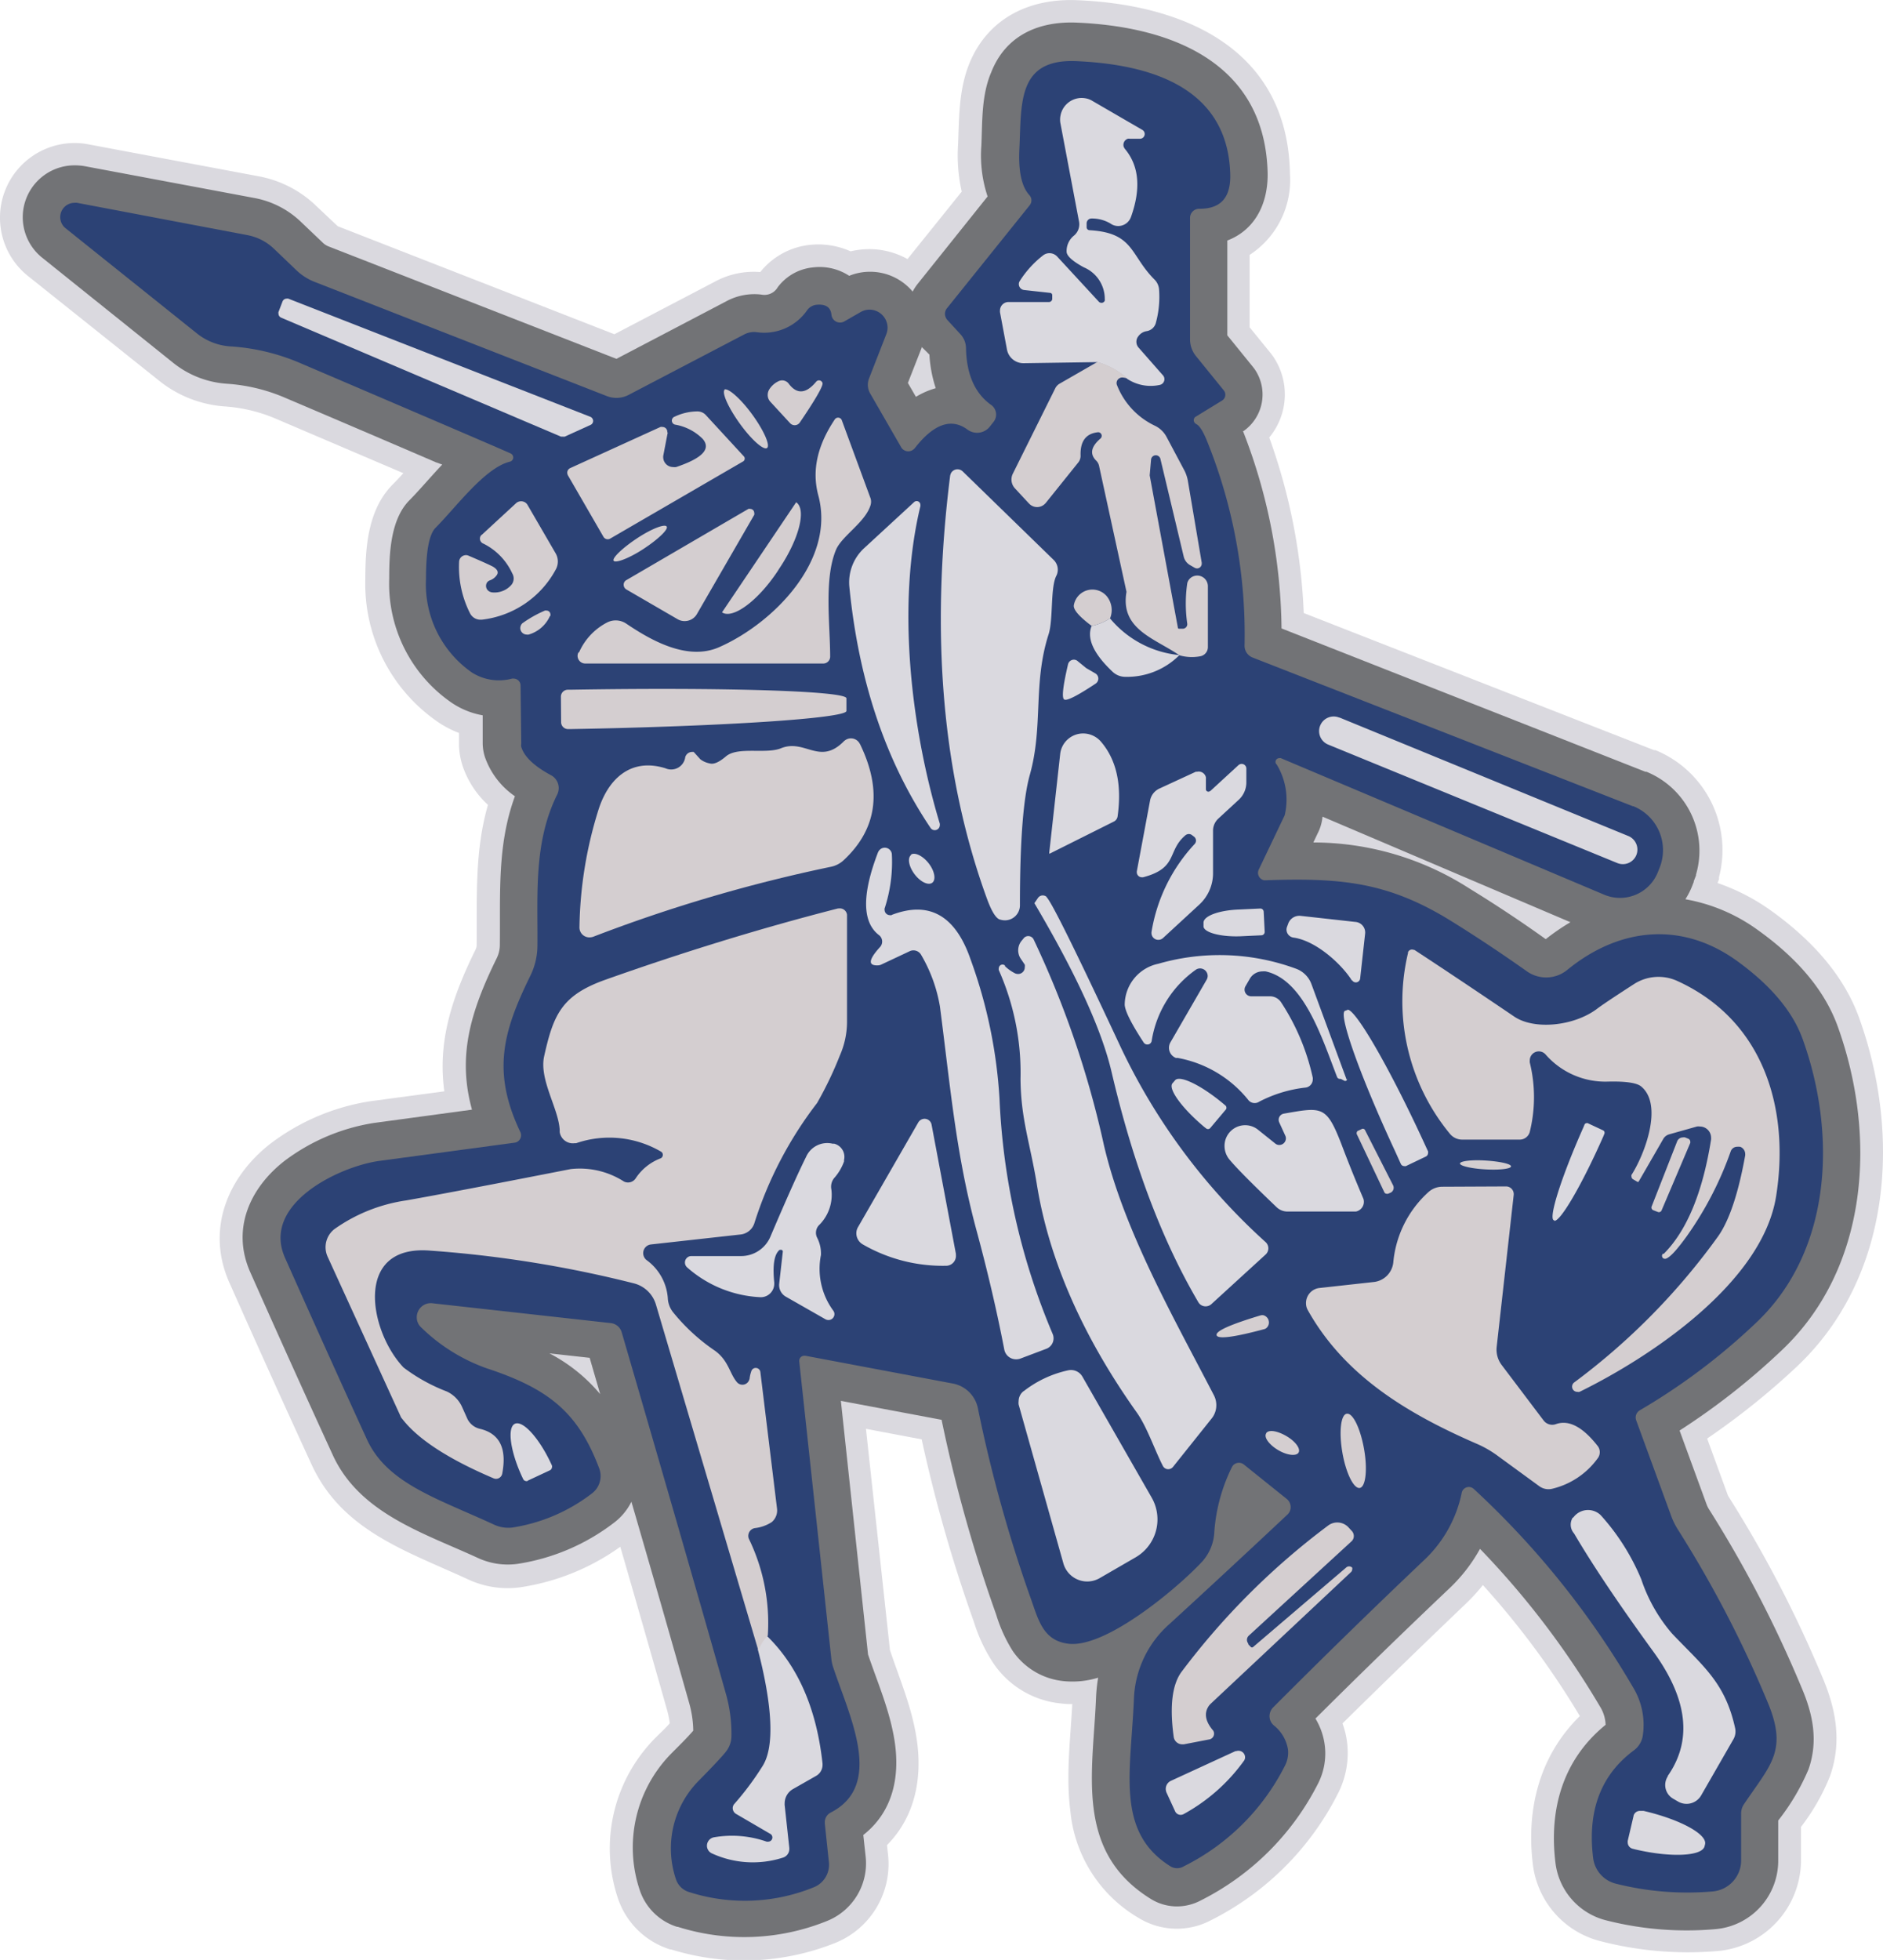 <svg id="Layer_1" data-name="Layer 1" xmlns="http://www.w3.org/2000/svg" viewBox="0 0 189.94 197.61">
  <g id="Layer_1-2" data-name="Layer_1">
    <path id="embroidery1Color" d="M133.23,193a7.32,7.32,0,0,1-1.15-.06,9.31,9.31,0,0,1-6.81-4,16.35,16.35,0,0,1-2-4.22,149.21,149.21,0,0,1-5.27-18.41l-5.62-1.06,2.42,22.3c1,3,2.22,5.78,2.7,9,.6,4-.21,7.86-3,10.67l.11,1a8.58,8.58,0,0,1-5.25,8.83,24.81,24.81,0,0,1-16.63.69l-.09,0a8.08,8.08,0,0,1-5.3-5.22,15.81,15.81,0,0,1,3.82-16.13c.47-.48,1-.95,1.43-1.45a9.22,9.22,0,0,0-.3-1.44q-2.32-8.18-4.69-16.36a23.2,23.2,0,0,1-10.12,4.09,9.45,9.45,0,0,1-5.21-.79c-6.14-2.84-12.72-4.88-15.8-11.57q-4.22-9.17-8.31-18.38c-2.35-5.29-.22-10.59,4.16-14a22.32,22.32,0,0,1,10.07-4.27l7.46-1c-.7-5.07.8-9.52,3.16-14.31a1,1,0,0,0,.1-.38c.05-4.92-.21-9.5,1.14-14.19a9.47,9.47,0,0,1-2.55-3.91,7.27,7.27,0,0,1-.37-2.17V95.09a10.17,10.17,0,0,1-2.19-1.15,16.89,16.89,0,0,1-7.26-14.36c0-3.28.28-7,2.72-9.5.38-.38.75-.78,1.12-1.18l-13-5.55a15.79,15.79,0,0,0-5-1.18A11.93,11.93,0,0,1,41,59.51L27.83,49a7.53,7.53,0,0,1,4.72-13.39,7.16,7.16,0,0,1,1.38.13l17.22,3.23a11.33,11.33,0,0,1,5.64,2.85l.06.06L59.1,44,87,54.89l10.23-5.35a8.22,8.22,0,0,1,4.49-.92,7.39,7.39,0,0,1,5-2.74,8,8,0,0,1,4.11.65,8.28,8.28,0,0,1,1.85-.22,7.89,7.89,0,0,1,3.89,1l5.47-6.8a16.65,16.65,0,0,1-.37-4.72c.12-2.8.06-5.47,1.12-8.15C124.67,23,128.9,21,133.7,21.21c11,.46,21.26,5.06,21.45,17.56a9,9,0,0,1-4.07,8.12v7.3l2.1,2.58,0,0,.23.3a6.79,6.79,0,0,1-.35,8.23A59.08,59.08,0,0,1,156.54,83l35.33,13.82.14,0a10.88,10.88,0,0,1,6.42,12.8v.21l-.15.39a20.85,20.85,0,0,1,5.46,2.83c3.82,2.75,7.2,6.27,8.82,10.76,4.27,11.83,3.28,26.21-6.33,35.21a74.41,74.41,0,0,1-9,7.21l2.09,5.72a.89.89,0,0,1,.05.1,121.31,121.31,0,0,1,9.47,18.2c1.39,3.25,2,6.54.79,10a21.37,21.37,0,0,1-2.93,5.13v3.34a9.22,9.22,0,0,1-8.41,9.18,35.24,35.24,0,0,1-11.84-1,9.12,9.12,0,0,1-6.8-7.74c-.69-5.65.71-11,4.74-14.95A83.41,83.41,0,0,0,174.61,181a18.4,18.4,0,0,1-1.74,1.9q-6.28,6-12.42,12.05a8.69,8.69,0,0,1,.47,2,8.94,8.94,0,0,1-.87,4.95,28.86,28.86,0,0,1-12.88,12.9,7.37,7.37,0,0,1-7.34-.27A14,14,0,0,1,133,203.79c-.46-3.57,0-7.19.19-10.77Z" transform="translate(-25.03 -21.19)" fill="#dad9df" fill-rule="evenodd"/>
    <path id="embroidery2Color" d="M158.42,103.64a4.51,4.51,0,0,1-.49,1.6l-.42.89a29.16,29.16,0,0,1,15.69,4.61q4,2.45,7.75,5.14a22.05,22.05,0,0,1,2.49-1.71l-25-10.64Zm36.64,8.22A17.63,17.63,0,0,1,202.4,115c3.43,2.46,6.54,5.63,8,9.67,3.95,10.95,3.21,24.38-5.74,32.75a69.47,69.47,0,0,1-10.21,8l2.73,7.46a2.65,2.65,0,0,0,.27.53,119.63,119.63,0,0,1,9.28,17.87c1.17,2.71,1.73,5.42.73,8.29a22.36,22.36,0,0,1-3.06,5.17v4.06a6.92,6.92,0,0,1-6.31,6.89,33,33,0,0,1-11.07-.89,6.82,6.82,0,0,1-5.09-5.8c-.67-5.47.79-10.44,5.06-13.91a3.73,3.73,0,0,0-.56-1.83,85.05,85.05,0,0,0-12.11-15.91,16.33,16.33,0,0,1-3,3.9q-6.89,6.53-13.6,13.21a6.86,6.86,0,0,1,.95,2.78,6.68,6.68,0,0,1-.64,3.68,26.68,26.68,0,0,1-11.9,11.89,5.13,5.13,0,0,1-2.37.59,5,5,0,0,1-2.69-.78c-7.65-4.77-5.79-12.72-5.48-20.28a15.79,15.79,0,0,1,.21-2,8.8,8.8,0,0,1-3.43.35,7.07,7.07,0,0,1-5.19-3.05,15.09,15.09,0,0,1-1.67-3.68,146.83,146.83,0,0,1-5.5-19.62l-10.16-1.91L112.59,188c1,2.94,2.22,5.71,2.69,8.8.56,3.76-.31,7.16-3.17,9.4l.24,2.19a6.26,6.26,0,0,1-3.85,6.46,22.26,22.26,0,0,1-15.1.61l-.07,0a5.79,5.79,0,0,1-3.78-3.74,13.49,13.49,0,0,1,3.27-13.81c.65-.66,1.5-1.48,2.14-2.23a10.8,10.8,0,0,0-.44-2.88q-2.86-10.11-5.8-20.2a6,6,0,0,1-1.8,2.15,21.26,21.26,0,0,1-9.72,4.12,7.2,7.2,0,0,1-3.94-.59c-5.5-2.54-12-4.5-14.69-10.45q-4.2-9.15-8.29-18.36c-1.93-4.33-.07-8.5,3.47-11.25a20.19,20.19,0,0,1,9-3.81l9.89-1.34c-1.46-5.29-.23-9.73,2.48-15.24a3.06,3.06,0,0,0,.33-1.36c.06-5.26-.28-10.08,1.52-15a8,8,0,0,1-3-3.88,4.58,4.58,0,0,1-.25-1.47l0-2.81a8.1,8.1,0,0,1-3.15-1.28,14.56,14.56,0,0,1-6.28-12.49c0-2.56.13-5.94,2-7.87,1.09-1.1,2.18-2.41,3.35-3.64L69,67.8q-7.67-3.3-15.34-6.56a17.83,17.83,0,0,0-5.75-1.36,9.68,9.68,0,0,1-5.46-2.15L29.27,47.16a5.23,5.23,0,0,1,3.28-9.3,6,6,0,0,1,1,.08l17.23,3.23a9.18,9.18,0,0,1,4.49,2.28l0,0,2.28,2.17a1.8,1.8,0,0,0,.66.43l29,11.32,11.15-5.84a5.94,5.94,0,0,1,3.46-.64,1.55,1.55,0,0,0,1.66-.74,5.05,5.05,0,0,1,3.57-2,5.45,5.45,0,0,1,3.64.85,5.52,5.52,0,0,1,2.09-.41,5.59,5.59,0,0,1,4.31,2,5.12,5.12,0,0,1,.53-.81L124.65,41a13.06,13.06,0,0,1-.63-5.12c.11-2.47,0-5.07,1-7.41,1.46-3.71,4.77-5.16,8.62-5,9.67.41,19.08,4.11,19.26,15.31,0,3.23-1.47,5.67-4.07,6.66V55l2.59,3.19,0,0,.16.21a4.5,4.5,0,0,1-1.11,6.25l-.06,0a56.1,56.1,0,0,1,3.89,19.9L191,99l.11,0a8.59,8.59,0,0,1,5,10.36v.09l-.23.59,0,.07-.16.41a7.56,7.56,0,0,1-.66,1.3ZM85.57,161.75c-.35-1.22-.71-2.44-1.06-3.66l-4.06-.45a16.79,16.79,0,0,1,5.12,4.11ZM118,56.17l0,.08-1.39,3.55.81,1.4a8,8,0,0,1,2-.87,13.13,13.13,0,0,1-.64-3.39Z" transform="translate(-25.03 -21.19)" fill="#727376" fill-rule="evenodd"/>
    <path id="embroidery3Color" d="M153.77,98.2a6.82,6.82,0,0,1,.89,5,.92.92,0,0,1-.11.33L152,108.87a.7.7,0,0,0-.06.19.76.76,0,0,0,.6.88h.18c7.46-.25,12.21.14,18.51,4q3.87,2.39,7.83,5.19a3.36,3.36,0,0,0,4.06-.15c5.25-4.29,11.53-4.92,17.09-.93q5.13,3.7,6.65,7.89c3.41,9.43,3.07,21.36-4.77,28.69a63.37,63.37,0,0,1-11.65,8.75.84.84,0,0,0-.37,1l3.58,9.78a7.42,7.42,0,0,0,.64,1.26,114.77,114.77,0,0,1,9,17.29c2.13,5,.35,6.37-2.34,10.38a1.65,1.65,0,0,0-.29,1v4.68a3.14,3.14,0,0,1-2.86,3.12,29.52,29.52,0,0,1-9.81-.79,3.05,3.05,0,0,1-2.26-2.59q-.88-7.15,4.12-10.85a2.27,2.27,0,0,0,.9-1.55,7.27,7.27,0,0,0-1-4.81,86.72,86.72,0,0,0-16.07-20,.73.73,0,0,0-1.2.38,12.85,12.85,0,0,1-3.73,6.74q-7.74,7.34-15.3,14.92a1.25,1.25,0,0,0-.36.88,1.21,1.21,0,0,0,.42.92,3.89,3.89,0,0,1,1.44,2.44,2.88,2.88,0,0,1-.28,1.58,22.81,22.81,0,0,1-10.25,10.21,1.29,1.29,0,0,1-1.31,0c-5.59-3.49-4-9.53-3.7-16.92a10.58,10.58,0,0,1,3.62-7.55q6-5.5,11.86-11a1,1,0,0,0,.33-.76,1.06,1.06,0,0,0-.38-.81l-4.35-3.49a.79.79,0,0,0-1.2.28,17.5,17.5,0,0,0-1.77,6.51,4.78,4.78,0,0,1-1.22,3c-2.46,2.65-9.68,8.72-13.47,8.29-2.44-.28-3-2.18-3.71-4.24a142.18,142.18,0,0,1-5.45-19.51,3.18,3.18,0,0,0-2.54-2.49l-14.87-2.8h-.07a.51.51,0,0,0-.54.5s0,0,0,.07l3.24,30a4,4,0,0,0,.18.83c1.66,5,5.17,11.89-.25,14.66a1.09,1.09,0,0,0-.59,1s0,.08,0,.11l.41,3.87a2.45,2.45,0,0,1-1.52,2.55,18.43,18.43,0,0,1-12.59.48,2,2,0,0,1-1.32-1.3,9.69,9.69,0,0,1,2.38-10q2.3-2.34,2.73-2.94a2.53,2.53,0,0,0,.49-1.45,14.77,14.77,0,0,0-.59-4.41q-3.85-13.59-10.48-36.34a1.29,1.29,0,0,0-1.09-.92l-18-2a1.41,1.41,0,0,0-.64.07,1.43,1.43,0,0,0-.86,1.82,1.37,1.37,0,0,0,.37.55,18.1,18.1,0,0,0,6.61,4.12c6.29,2.07,9.22,4.47,11.34,10.08a2.2,2.2,0,0,1-.74,2.54,17.55,17.55,0,0,1-8,3.43,3.41,3.41,0,0,1-1.84-.28c-5.71-2.64-10.8-4.15-12.84-8.59q-3.36-7.31-8.27-18.32c-2.42-5.46,5.49-9.21,9.49-9.77l13.67-1.84a.75.75,0,0,0,.65-.74.78.78,0,0,0-.07-.33c-2.93-6.13-1.71-10.21,1-15.75a6.93,6.93,0,0,0,.72-3c.05-5.1-.42-10.44,2-15.29a1.47,1.47,0,0,0-.63-1.94c-1.69-.91-2.71-1.87-3-2.86a.93.93,0,0,1,0-.32l-.07-5.88a.7.7,0,0,0-.7-.68.44.44,0,0,0-.16,0A5.1,5.1,0,0,1,72.64,89,10.83,10.83,0,0,1,68,79.56c0-2.8.31-4.54,1-5.19,2.06-2.08,4.93-6,7.45-6.63a.43.43,0,0,0,.35-.43.44.44,0,0,0-.28-.41q-1.31-.6-21.32-9.15a21.21,21.21,0,0,0-7-1.64,6,6,0,0,1-3.34-1.33L31.64,44.2a1.44,1.44,0,0,1,.91-2.56,1.15,1.15,0,0,1,.26,0L50,44.9a5.25,5.25,0,0,1,2.61,1.32l2.28,2.18a5.63,5.63,0,0,0,1.9,1.22l29.44,11.5A2.66,2.66,0,0,0,88.45,61l11.63-6.08a2.14,2.14,0,0,1,1.26-.24,5.27,5.27,0,0,0,5.12-2.23,1.33,1.33,0,0,1,.92-.53c.93-.09,1.44.24,1.52,1a.87.87,0,0,0,1.31.67l1.62-.93a1.8,1.8,0,0,1,.91-.25,1.83,1.83,0,0,1,1.82,1.82,1.85,1.85,0,0,1-.13.66l-1.74,4.46a1.77,1.77,0,0,0-.12.64,1.73,1.73,0,0,0,.23.86l3.13,5.43a.51.51,0,0,0,.09.13.83.83,0,0,0,1.18.07.57.57,0,0,0,.11-.11c1.91-2.45,3.69-3.07,5.32-1.86a1.63,1.63,0,0,0,2.23-.29l.41-.52,0,0a1.19,1.19,0,0,0-.23-1.66l0,0q-2.49-1.74-2.57-5.77a2.09,2.09,0,0,0-.55-1.37l-1.33-1.45a.94.94,0,0,1-.24-.62.89.89,0,0,1,.2-.56l8.35-10.39a.79.79,0,0,0,.17-.49.77.77,0,0,0-.21-.53q-1.18-1.29-1-4.71c.21-4.54-.21-9,5.64-8.8,7.66.32,15.49,2.68,15.63,11.59,0,2.22-1,3.31-3.13,3.3h0a.92.92,0,0,0-.93.92h0V55.4a2.68,2.68,0,0,0,.63,1.73l2.79,3.44,0,0a.69.69,0,0,1-.18,1l0,0-2.66,1.63a.31.31,0,0,0-.11.09.42.42,0,0,0,.06.59l.1.07c.33.15.72.77,1.15,1.87a52,52,0,0,1,3.72,20.45,1.27,1.27,0,0,0,.8,1.21l38.37,15,.06,0a4.78,4.78,0,0,1,2.63,6.22h0l-.16.4a4.11,4.11,0,0,1-5.44,2.29L154.23,97.63a.47.47,0,0,0-.17,0,.38.38,0,0,0-.37.38.4.4,0,0,0,.08.23Z" transform="translate(-25.03 -21.19)" fill="#2c4275"/>
    <path id="embroidery4Color" d="M138.69,59.33a7.73,7.73,0,0,0-3-1.63l-7.4.11a1.69,1.69,0,0,1-1.69-1.4l-.7-3.74a1,1,0,0,1,0-.17.86.86,0,0,1,.86-.86h4.08a.33.33,0,0,0,.33-.3l0-.39v0a.23.23,0,0,0-.21-.23l-2.63-.29a.6.6,0,0,1-.53-.6.55.55,0,0,1,.09-.3,10.19,10.19,0,0,1,2.34-2.58,1.06,1.06,0,0,1,1.45.12l4.2,4.55a.26.26,0,0,0,.11.07.35.35,0,0,0,.48-.19.31.31,0,0,0,0-.13,3.46,3.46,0,0,0-2.12-3.23c-1.12-.61-1.7-1.13-1.73-1.55a2,2,0,0,1,.76-1.66,1.48,1.48,0,0,0,.49-1.41L132,33.64a2,2,0,0,1,0-.78,2.17,2.17,0,0,1,2.51-1.76,1.91,1.91,0,0,1,.72.27l5,2.9a.48.48,0,0,1-.23.91H139a.56.56,0,0,0-.21,0,.65.65,0,0,0-.41.81,1.28,1.28,0,0,0,.11.2q2.17,2.58.61,6.91l-.08.17a1.36,1.36,0,0,1-1.83.55l-.16-.1a3.64,3.64,0,0,0-1.9-.5h0a.49.49,0,0,0-.49.5h0v.37h0a.3.3,0,0,0,.29.31c4.53.26,4.07,2.51,6.58,5a1.58,1.58,0,0,1,.43.91,9.92,9.92,0,0,1-.31,3.4,1.14,1.14,0,0,1-.95.87,1.27,1.27,0,0,0-.83.52.89.89,0,0,0,.06,1.17L142.31,59a.59.59,0,0,1-.3,1,4.3,4.3,0,0,1-3.32-.64ZM81.63,65.22l-28.23-12a.44.44,0,0,1-.28-.41.41.41,0,0,1,0-.16l.41-1.07a.45.45,0,0,1,.42-.28.45.45,0,0,1,.16,0L84.57,63.21a.46.46,0,0,1,.29.42.44.44,0,0,1-.26.4L82,65.21a.41.41,0,0,1-.19,0,.41.41,0,0,1-.16,0Zm44.25,48.68c-.41-.14-.84-.85-1.31-2.14q-6.72-18.47-3.7-42.6a1.55,1.55,0,0,1,.07-.23.75.75,0,0,1,1-.35.9.9,0,0,1,.2.14l9.18,8.93a1.37,1.37,0,0,1,.26,1.6c-.61,1.2-.3,4.37-.77,5.87-1.61,5-.52,9.26-1.9,14.19q-1,3.54-1,13.16h0a1.51,1.51,0,0,1-1.51,1.51,1.69,1.69,0,0,1-.5-.08Zm-8-41.72c-2.44,10.09-.92,22.57,1.95,32.06a.68.68,0,0,1,0,.14.51.51,0,0,1-.51.51.5.5,0,0,1-.42-.22q-6.78-10.07-8.19-24.27a4.7,4.7,0,0,1,1.43-3.89l5.09-4.69a.39.39,0,0,1,.27-.11.38.38,0,0,1,.37.38.28.28,0,0,1,0,.09ZM137,83.54a10.38,10.38,0,0,0,7,3.7,7.46,7.46,0,0,1-5.49,2.19,1.86,1.86,0,0,1-1.24-.5c-1.92-1.81-2.64-3.35-2.13-4.63a5.4,5.4,0,0,0,1.85-.76Zm-2.42,5,.93.54a.61.61,0,0,1,.31.53.62.62,0,0,1-.28.51c-1.87,1.24-2.92,1.77-3.17,1.59s-.12-1.34.39-3.53a.61.61,0,0,1,.59-.48.58.58,0,0,1,.39.15c.55.45.84.68.84.69Zm25.58,5,29.12,11.94a1.48,1.48,0,0,1,.81,1.92l0,0a1.47,1.47,0,0,1-1.91.81L159,96.26a1.47,1.47,0,0,1-.8-1.92v0a1.47,1.47,0,0,1,1.92-.8Zm-29.3,13.69,1.11-10a2.33,2.33,0,0,1,2.32-2.09,2.38,2.38,0,0,1,1.78.81q2.37,2.75,1.69,7.57a.69.69,0,0,1-.35.49l-6.5,3.25h0a0,0,0,0,1,0,0Zm16.26-6.29,2.84-2.61a.49.49,0,0,1,.32-.12.47.47,0,0,1,.47.47v1.4a2.38,2.38,0,0,1-.75,1.73l-2.07,1.91a1.65,1.65,0,0,0-.54,1.23h0v4.3h0a4.3,4.3,0,0,1-1.36,3.12l-3.7,3.41a.71.71,0,0,1-.46.17.69.69,0,0,1-.69-.69v-.08a17,17,0,0,1,4.36-8.9.51.51,0,0,0,.13-.33.51.51,0,0,0-.19-.4l-.2-.15a.5.5,0,0,0-.33-.12.56.56,0,0,0-.35.13c-1.87,1.58-.7,3.3-4.27,4.23l-.13,0a.51.51,0,0,1-.5-.5s0-.06,0-.09l1.34-7.16a1.67,1.67,0,0,1,.93-1.19L145.65,99l.13,0a.74.74,0,0,1,.89.56.77.77,0,0,1,0,.15v1.06a.25.25,0,0,0,.25.24.23.23,0,0,0,.16-.06Zm-32.18,12.51q5.7-2.21,8,4.49a49.4,49.4,0,0,1,2.91,14,68.25,68.25,0,0,0,5.37,23.76h0a1.13,1.13,0,0,1-.62,1.47h0l-2.65,1a1.23,1.23,0,0,1-.42.07,1.21,1.21,0,0,1-1.2-1q-1.12-5.81-2.8-12c-2.07-7.65-2.62-14.37-3.69-22.58a15.31,15.31,0,0,0-1.89-5.19.89.89,0,0,0-1.17-.37l-2.81,1.32a.88.88,0,0,1-.34.1c-1.08.06-1-.57.19-1.87l0,0a.82.82,0,0,0-.09-1.15l0,0q-2.6-1.94-.14-8.36a.87.87,0,0,1,.22-.31.72.72,0,0,1,1.18.45,15,15,0,0,1-.73,5.51.3.3,0,0,0,0,.13.54.54,0,0,0,.54.54.69.69,0,0,0,.2,0Zm2-6.06c-.4.3-.24,1.17.35,1.95s1.39,1.15,1.78.85.24-1.17-.35-1.94S117.29,107.07,116.9,107.37Zm13.66,4.26q.69.6,7.32,14.78a62.41,62.41,0,0,0,14.78,20,.85.85,0,0,1,.27.62.86.86,0,0,1-.27.62l-5.47,5a.86.86,0,0,1-.59.23.84.84,0,0,1-.74-.43q-5.51-9.37-8.75-23.22-1.49-6.36-7.78-17a0,0,0,0,1,0,0l.37-.54a.59.59,0,0,1,.47-.24.6.6,0,0,1,.39.14Zm22,3.5v0a.34.34,0,0,1-.33.34l-2.14.1h0c-2,.07-3.68-.39-3.7-1h0v-.37c0-.69,1.59-1.26,3.6-1.33l2.13-.1h0a.34.34,0,0,1,.34.33l.1,2Zm8.79,4.89c-1-1.6-3.58-4-5.89-4.32a.82.82,0,0,1-.7-.8.8.8,0,0,1,.06-.3l.12-.33a1.2,1.2,0,0,1,1.25-.76l5.5.61h0a1.07,1.07,0,0,1,1,1.19h0l-.5,4.52a.44.44,0,0,1-.81.18Zm-35-1.45a4.12,4.12,0,0,0,1.06.75.86.86,0,0,0,.27.05.67.67,0,0,0,.68-.68.75.75,0,0,0,0-.26l-.42-.62a1.52,1.52,0,0,1,.07-1.75l.24-.29a.58.58,0,0,1,.46-.22.6.6,0,0,1,.54.33,96.58,96.58,0,0,1,7.1,20.78c2,8.55,7,17.3,11.09,25.19a2.16,2.16,0,0,1,.24,1,2.12,2.12,0,0,1-.48,1.35l-3.89,4.87a.63.63,0,0,1-.48.23.61.61,0,0,1-.53-.31c-.83-1.6-1.62-4-2.68-5.46-4.9-6.9-8.64-14.57-10-22.69-.69-4.35-1.66-6.77-1.69-10.91A25.47,25.47,0,0,0,125.78,119a.41.41,0,0,1,0-.19.38.38,0,0,1,.37-.37.34.34,0,0,1,.27.12Zm34.51,11.36a.15.15,0,0,1,0,.07.15.15,0,0,1-.15.15.11.11,0,0,1-.08,0l-.39-.2h-.09a.31.31,0,0,1-.29-.2c-1.52-3.92-3.34-9.79-7.2-10.64a1.73,1.73,0,0,0-.32,0,1.48,1.48,0,0,0-1.28.74l-.44.76a.66.66,0,0,0-.09.33.67.67,0,0,0,.67.68h1.9a1.34,1.34,0,0,1,1.13.63,22.54,22.54,0,0,1,3.18,7.58.88.88,0,0,1,0,.17.83.83,0,0,1-.7.82,13.27,13.27,0,0,0-4.71,1.43.82.82,0,0,1-1.12-.21,11.86,11.86,0,0,0-7.12-4.21.69.69,0,0,1-.17,0,1.1,1.1,0,0,1-.6-1.44.91.91,0,0,1,.07-.14l3.65-6.31a.79.79,0,0,0,.1-.37.77.77,0,0,0-.77-.76.75.75,0,0,0-.41.12,10.86,10.86,0,0,0-4.47,7.19.43.43,0,0,1-.43.36.44.44,0,0,1-.37-.19q-1.86-2.84-1.92-3.81a4.25,4.25,0,0,1,3.39-4.14,22.3,22.3,0,0,1,13.84.48,2.62,2.62,0,0,1,1.61,1.58l3.55,9.63Zm5.94,8.81a.42.42,0,0,1-.16,0,.38.38,0,0,1-.35-.23l-.58-1.28h0c-3.47-7.45-5.73-13.77-5.06-14.14L161,123l-.1,0c.7-.33,4.1,5.48,7.59,13l.59,1.28a.45.45,0,0,1,0,.16.41.41,0,0,1-.23.36l-2.09,1Zm-19.73-3.84a.3.3,0,0,1-.23.11.32.32,0,0,1-.2-.08l-.18-.14h0c-2.23-1.87-3.67-3.84-3.2-4.4h0l.26-.3h0c.47-.56,2.66.51,4.89,2.38h0l.18.15a.3.3,0,0,1,.11.24.26.26,0,0,1-.07.19l-1.55,1.84Zm7.59.82-.63-1.38a.65.65,0,0,1-.06-.26.63.63,0,0,1,.53-.63c3.83-.67,4.28-.82,5.77,3,1,2.65,1.78,4.48,2.22,5.52a.7.7,0,0,1,.06.19,1,1,0,0,1-.79,1.16l-.19,0H154.9a1.57,1.57,0,0,1-1.11-.45q-3.72-3.55-4.76-4.81a2.14,2.14,0,0,1-.48-1.34,2.08,2.08,0,0,1,3.4-1.63l1.71,1.37a.64.64,0,0,0,.42.15.67.67,0,0,0,.66-.67.66.66,0,0,0-.06-.27Zm-37.05-1.37a.74.74,0,0,1,.64-.38.72.72,0,0,1,.71.6l2.45,13a.38.38,0,0,1,0,.1,1,1,0,0,1-.94,1.12h-.08a16.13,16.13,0,0,1-8.36-2.15,1.29,1.29,0,0,1-.66-1.12,1.22,1.22,0,0,1,.18-.65Zm69.09.79a.24.24,0,0,1,.14.21.24.24,0,0,1,0,.09l-.11.28c-2.21,5-4.43,8.78-5,8.53h0l.1,0-.11-.05c-.55-.24.8-4.45,3-9.39l.1-.25a.25.25,0,0,1,.22-.15.16.16,0,0,1,.1,0Zm-83.18,12.15c-.45.48-.6,1.54-.43,3.19,0,0,0,.08,0,.12a1.36,1.36,0,0,1-1.36,1.36h0a12,12,0,0,1-7.42-3,.66.66,0,0,1-.23-.5.65.65,0,0,1,.64-.65h5a3.21,3.21,0,0,0,3-2c1.57-3.69,2.77-6.37,3.58-8a2.33,2.33,0,0,1,2.67-1.33l.16,0a1.37,1.37,0,0,1,1,1.64c0,.05,0,.1,0,.15a5.16,5.16,0,0,1-.92,1.59,1.38,1.38,0,0,0-.36,1.23,4.28,4.28,0,0,1-1.27,3.63,1.11,1.11,0,0,0-.16,1.25,3.48,3.48,0,0,1,.38,1.73,7.13,7.13,0,0,0,1.24,5.61.6.6,0,0,1,.12.32.6.6,0,0,1-.58.63.64.64,0,0,1-.33-.08l-4-2.28a1.34,1.34,0,0,1-.66-1.31l.36-3.2a.19.19,0,0,0,0-.08.2.2,0,0,0-.26-.12l-.08,0Zm24.71,14.16a11.1,11.1,0,0,1,4.51-2.12,1.33,1.33,0,0,1,1.43.63l7,12.22h0a4.42,4.42,0,0,1-1.62,6l-3.63,2.1a2.53,2.53,0,0,1-1.26.34,2.5,2.5,0,0,1-2.41-1.84l-4.51-16a1.34,1.34,0,0,1,0-.35,1.28,1.28,0,0,1,.5-1Zm-50,9.05a.35.35,0,0,1-.14,0,.36.36,0,0,1-.33-.21l-.1-.21h0c-1.2-2.58-1.53-5-.73-5.36h0c.8-.37,2.43,1.42,3.64,4h0l.1.22a.4.4,0,0,1,0,.15.37.37,0,0,1-.21.32l-2.29,1.07Zm105.44,3.69.16-.19a1.84,1.84,0,0,1,2.59-.1l.13.14a22.45,22.45,0,0,1,4,6.37,16.25,16.25,0,0,0,3.1,5.46c3.12,3.28,5.35,4.92,6.36,9.52a1.57,1.57,0,0,1-.17,1.14l-3.26,5.67a1.7,1.7,0,0,1-2.32.61l-.5-.29-.08-.05a1.59,1.59,0,0,1-.46-2.2.1.1,0,0,0,0-.05q3.75-5.37-1.45-12.52t-8-11.92A1.33,1.33,0,0,1,183.68,174.19Zm-81.29,11.95Q107.1,190.73,108,199s0,.09,0,.13a1.27,1.27,0,0,1-.63,1.1L105,201.58a1.66,1.66,0,0,0-.82,1.44,1,1,0,0,0,0,.17l.47,4.33v.09a.91.91,0,0,1-.64.87,9.9,9.9,0,0,1-7.16-.42.85.85,0,0,1-.51-.78.87.87,0,0,1,.67-.84,10.59,10.59,0,0,1,5.35.43.47.47,0,0,0,.17,0,.42.42,0,0,0,.17-.8l-3.43-2a.68.68,0,0,1-.33-.58.63.63,0,0,1,.17-.43,29,29,0,0,0,2.84-3.81c1.66-2.61.32-8.68-.47-11.73a4.05,4.05,0,0,1,.91-1.44Zm47.26,11.6a.76.76,0,0,1,.33-.05.66.66,0,0,1,.61.7.6.6,0,0,1-.12.32,18.32,18.32,0,0,1-6.07,5.36.64.64,0,0,1-.3.08.61.61,0,0,1-.57-.37l-.86-1.87a1,1,0,0,1-.08-.37.9.9,0,0,1,.54-.83l6.52-3Zm40.12,6.53a.66.66,0,0,1,.65-.52l.15,0,.22,0h0c3.66.85,6.44,2.35,6.2,3.37h0l-.05.2v0c-.24,1-3.39,1.16-7,.31l-.24-.06a.66.66,0,0,1-.51-.64.78.78,0,0,1,0-.16l.6-2.56Z" transform="translate(-25.03 -21.19)" fill="#dad9df"/>
    <path id="embroidery5Color" d="M138.69,59.33a2.45,2.45,0,0,0-.41-.08h-.05a.57.57,0,0,0-.57.57.59.59,0,0,0,.05.22,7.58,7.58,0,0,0,3.81,4.07,2.62,2.62,0,0,1,1.17,1.11l1.75,3.29a3.68,3.68,0,0,1,.41,1.15l1.4,8.27s0,.06,0,.1a.48.48,0,0,1-.48.47.51.51,0,0,1-.24-.07l-.47-.27a1.35,1.35,0,0,1-.62-.82l-2.36-9.89a.48.48,0,0,0-.94.06L141,69.12l2.84,15.33a.12.12,0,0,0,.12.13h.4a.46.46,0,0,0,.43-.5v0a14.25,14.25,0,0,1,0-4.09,1,1,0,0,1,.36-.55,1.07,1.07,0,0,1,1.49.19,1.1,1.1,0,0,1,.23.63v6.18a.94.94,0,0,1-.78.92,4.53,4.53,0,0,1-2.09-.1c-2.5-1.72-6-2.62-5.34-6.4l-2.76-12.67a1.05,1.05,0,0,0-.32-.58c-.64-.66-.49-1.39.45-2.2a.37.37,0,0,0,.13-.28.36.36,0,0,0-.36-.36h0q-1.85.18-1.77,2.37a1.07,1.07,0,0,1-.22.66l-3.31,4.12-.07.07a1.11,1.11,0,0,1-1.57,0l-.06-.06-1.39-1.5a1.31,1.31,0,0,1-.21-1.49l4.29-8.63a1.16,1.16,0,0,1,.36-.4l3.88-2.23a7.73,7.73,0,0,1,3,1.63ZM137,83.54a5.4,5.4,0,0,1-1.85.76q-1.92-1.44-1.8-2.1a1.9,1.9,0,0,1,3.3-.92A2.2,2.2,0,0,1,137,83.54Zm-29-23.67c0,.34-.74,1.64-2.3,3.93a.62.62,0,0,1-.51.26.63.63,0,0,1-.46-.2l-2-2.17a1,1,0,0,1-.26-.69,1.07,1.07,0,0,1,.14-.52,2.21,2.21,0,0,1,.9-.83.87.87,0,0,1,.41-.11.83.83,0,0,1,.68.35c.83,1.09,1.75,1,2.76-.22a.37.37,0,0,1,.65.2Zm-9.86.61c-.34.25.33,1.77,1.5,3.4s2.41,2.73,2.76,2.48-.32-1.77-1.5-3.39S98.42,60.23,98.07,60.48Zm-5.75,4.29-.46,2.39a1.1,1.1,0,0,0,0,.18,1,1,0,0,0,1,.94,1,1,0,0,0,.3,0c2.65-.89,3.55-1.83,2.68-2.84A5.16,5.16,0,0,0,93.11,64a.42.42,0,0,1-.31-.4.44.44,0,0,1,.18-.35,5.44,5.44,0,0,1,2.32-.58h.08a1.15,1.15,0,0,1,.85.37l3.86,4.19,0,0a.34.34,0,0,1-.08.47l0,0L86.57,75.5h0a.5.5,0,0,1-.67-.19h0l-3.58-6.19a.6.6,0,0,1-.07-.27.51.51,0,0,1,.31-.47l9.09-4.14a.45.45,0,0,1,.2,0,.48.48,0,0,1,.49.48s0,.06,0,.09ZM83.45,86.94a6.2,6.2,0,0,1,2.84-3,1.9,1.9,0,0,1,1.9.12c2.46,1.66,6.16,3.8,9.38,2.38,5.42-2.38,11.78-8.74,10-15.31-.66-2.49-.11-5,1.67-7.66a.4.4,0,0,1,.7.08l2.91,7.9a1.19,1.19,0,0,1,0,.65c-.51,1.74-2.9,3.12-3.49,4.52-1.23,2.94-.59,7.57-.59,10.77a.7.7,0,0,1-.71.7h-24a.78.78,0,0,1-.77-.77.73.73,0,0,1,.08-.33ZM73.61,75.13l3.47-3.2a.74.74,0,0,1,.51-.2.74.74,0,0,1,.66.38L81.09,77a1.65,1.65,0,0,1,0,1.61,9.73,9.73,0,0,1-7.47,5.06h-.17a1.18,1.18,0,0,1-1-.63,10.33,10.33,0,0,1-1.11-5.2.7.7,0,0,1,.69-.68.6.6,0,0,1,.27.06c1.34.57,2.15.94,2.45,1.1.45.27.59.55.4.84a1.42,1.42,0,0,1-.72.55.6.6,0,0,0-.28.22.64.64,0,0,0,.2.87.77.77,0,0,0,.36.12,2.26,2.26,0,0,0,1.91-.77A1,1,0,0,0,76.7,79a6.25,6.25,0,0,0-2.91-3,.54.54,0,0,1-.35-.5.52.52,0,0,1,.17-.39Zm31.73-3.3,0,0h0l0,0,0,0c1.06.72.29,3.72-1.72,6.71l-.17.27c-2,3-4.52,4.83-5.59,4.12h0a.05.05,0,0,1,0,0,0,0,0,0,1,0,0Zm-4.82.67a.34.34,0,0,1,.19,0,.4.4,0,0,1,.4.4.35.35,0,0,1,0,.2l-5.78,10a1.42,1.42,0,0,1-1.24.71,1.38,1.38,0,0,1-.71-.19l-5.17-3a.55.55,0,0,1-.27-.47.52.52,0,0,1,.27-.47Zm-8.24,1.78c-.19-.3-1.55.23-3,1.19s-2.54,2-2.35,2.26,1.55-.24,3-1.19S92.47,74.57,92.28,74.28Zm-11.77,9a3.36,3.36,0,0,1-2.16,1.89.58.58,0,0,1-.19,0,.66.66,0,0,1-.65-.66.71.71,0,0,1,.2-.47A12,12,0,0,1,80,82.75a.41.41,0,0,1,.16,0,.39.39,0,0,1,.39.38.29.29,0,0,1,0,.16Zm1.1,8.15h0a.7.7,0,0,1,.68-.7h.26c15.33-.26,27.79.12,27.86.86l0,1.22v.06c0,.74-12.44,1.56-27.82,1.83h-.26a.7.7,0,0,1-.7-.68ZM95,97s.23.25.67.74a2.22,2.22,0,0,0,.95.42q.6.18,1.65-.72c1.21-1,4-.2,5.52-.8,2.42-1,3.9,1.76,6.34-.69a.47.47,0,0,1,.13-.11,1,1,0,0,1,1.44.24s.06.1.09.15q3.39,7-1.67,11.7a2.68,2.68,0,0,1-1.26.65,154.27,154.27,0,0,0-24,7.06,1.21,1.21,0,0,1-.38.06,1,1,0,0,1-1-1.05v0a41.44,41.44,0,0,1,1.91-11.79c1-3.18,3.3-5.29,6.76-4.21a1.43,1.43,0,0,0,2-1.12.73.73,0,0,1,.71-.53A.85.85,0,0,1,95,97Zm7.44,89.16a4,4,0,0,0-.91,1.45L91.2,152.74A3.12,3.12,0,0,0,89,150.59a117.83,117.83,0,0,0-20.61-3.31c-7.75-.61-6.11,8.17-2.65,11.79a17.67,17.67,0,0,0,4.35,2.41A3.14,3.14,0,0,1,71.62,163l.56,1.25a1.87,1.87,0,0,0,1.27,1c2,.48,2.72,2,2.24,4.52a.64.64,0,0,1-.63.52.69.69,0,0,1-.24-.05q-6.84-2.91-9.22-6a.79.79,0,0,1-.18-.29L58.08,147.9a2.31,2.31,0,0,1,.7-2.8A16.65,16.65,0,0,1,66,142.22q4.62-.81,16.6-3.16a8.24,8.24,0,0,1,5.36,1.25.92.92,0,0,0,1.2-.33,5.23,5.23,0,0,1,2.5-2,.38.38,0,0,0,.23-.35.37.37,0,0,0-.17-.32,10.32,10.32,0,0,0-8.57-.86l-.15,0a1.34,1.34,0,0,1-1.51-1.11.76.76,0,0,1,0-.15c-.07-2.18-2.1-5.12-1.57-7.51.93-4.17,1.75-6.13,6.15-7.7q12-4.26,23.5-7.2l.09,0a.73.73,0,0,1,.81.64v10.77a8.43,8.43,0,0,1-.72,3.41,36.68,36.68,0,0,1-2.3,4.8,39.16,39.16,0,0,0-6.33,12.13,1.65,1.65,0,0,1-1.43,1.13l-9,1a.88.88,0,0,0-.78.88.9.9,0,0,0,.32.68,5.2,5.2,0,0,1,2.16,3.83,2.49,2.49,0,0,0,.53,1.44,19.61,19.61,0,0,0,4.25,3.9c1.36,1,1.46,2.3,2.2,3.16a.65.65,0,0,0,.18.15.72.72,0,0,0,1-.27.92.92,0,0,0,.09-.23,3.5,3.5,0,0,1,.18-.77.46.46,0,0,1,.44-.32.47.47,0,0,1,.47.42l1.68,13.77a1.54,1.54,0,0,1-.53,1.35,3.91,3.91,0,0,1-1.72.61.8.8,0,0,0-.65.78.74.74,0,0,0,.09.36,19.46,19.46,0,0,1,1.88,9.7Zm90.4-38.54q3.51-3.51,4.79-11.55a1.1,1.1,0,0,0,0-.18,1.13,1.13,0,0,0-1.13-1.12,1,1,0,0,0-.3,0l-2.77.78a1,1,0,0,0-.64.5l-2.47,4.28a.12.12,0,0,1-.15,0l-.41-.24a.32.32,0,0,1-.16-.27.33.33,0,0,1,0-.17c1.29-2,3.23-7,1-8.9-.43-.38-1.55-.55-3.34-.51a8,8,0,0,1-6.33-2.74.91.91,0,0,0-1.59.62,1.23,1.23,0,0,0,0,.19,14.62,14.62,0,0,1,0,7,1.05,1.05,0,0,1-1,.78H172.5a1.6,1.6,0,0,1-1.22-.59,21,21,0,0,1-4.22-18.23.19.19,0,0,1,0-.08.43.43,0,0,1,.57-.23l.07,0q4.16,2.72,10.05,6.71c2,1.38,6,1,8.35-.75q.7-.54,3.72-2.49a4.56,4.56,0,0,1,4.37-.35c8.82,4,11.38,13,10,21.71S191.55,158,184.36,161.52a.54.54,0,0,1-.22,0,.52.52,0,0,1-.53-.52.53.53,0,0,1,.2-.42,67.2,67.2,0,0,0,14.55-14.77q1.68-2.42,2.71-8.13a.68.68,0,0,0,0-.14.78.78,0,0,0-.51-.73l-.07,0a.83.83,0,0,0-.22,0,.69.69,0,0,0-.66.46,34.67,34.67,0,0,1-4.42,8.54c-1,1.38-1.68,2.14-2.13,2.29a.43.43,0,0,1-.16,0,.3.3,0,0,1-.21-.37.39.39,0,0,1,.08-.14ZM162,135.21l.4-.19h0a.24.24,0,0,1,.32.11h0l2.83,5.56a.57.57,0,0,1,.06.25.55.55,0,0,1-.29.49l-.28.12a.28.28,0,0,1-.13,0,.27.27,0,0,1-.24-.15l-2.79-5.88a.2.2,0,0,1,0-.11.26.26,0,0,1,.14-.22Zm29.61,7.68,2.59-6.61a.62.62,0,0,1,.58-.41.59.59,0,0,1,.23,0l.32.13a.33.33,0,0,1,.2.3.5.5,0,0,1,0,.12l-2.9,6.82a.29.29,0,0,1-.36.15l-.49-.19a.3.3,0,0,1-.15-.37Zm-19.31-4.39c0,.24,1.13.51,2.55.59s2.58-.05,2.6-.3-1.13-.5-2.55-.59-2.59.05-2.6.3Zm4.58,2.31H177a.78.78,0,0,1,.72.84v0L176,157a2.58,2.58,0,0,0,.51,1.82l4.22,5.58a1.09,1.09,0,0,0,1.26.37c1.29-.45,2.69.28,4.2,2.21a1,1,0,0,1,.21.62,1,1,0,0,1-.2.61,7.93,7.93,0,0,1-4.63,3.09,1.58,1.58,0,0,1-1.29-.28l-4.11-3a10.76,10.76,0,0,0-2.08-1.22c-7.16-3.1-13.42-6.91-17.12-13.48a1.66,1.66,0,0,1-.14-.31,1.54,1.54,0,0,1,1-1.9,1.59,1.59,0,0,1,.3-.06l5.44-.6a2.22,2.22,0,0,0,2-1.95,10.88,10.88,0,0,1,3.57-7.14,2.08,2.08,0,0,1,1.36-.52ZM153,154.34a.72.72,0,0,1-.16.68.56.56,0,0,1-.25.17q-4.66,1.25-4.84.62c-.12-.41,1.37-1.08,4.44-2a.61.61,0,0,1,.33,0,.77.77,0,0,1,.48.51Zm7.87,9.39c-.6.1-.79,1.86-.43,3.93s1.15,3.65,1.75,3.55.8-1.87.43-3.94S161.49,163.62,160.88,163.73Zm-8.13,2c-.23.39.33,1.14,1.23,1.67s1.83.63,2.05.24-.32-1.13-1.23-1.66S153,165.3,152.75,165.69Zm-1.81,21.23.28.29a.17.17,0,0,0,.22,0l9.37-8h0a.44.44,0,0,1,.63,0h0v0a.34.34,0,0,1,0,.17.4.4,0,0,1-.12.27L147.12,193l-.13.15q-.78,1.08.36,2.46a.44.44,0,0,1,.08.11.59.59,0,0,1-.26.79.39.39,0,0,1-.14.05l-2.59.5-.16,0a.87.87,0,0,1-.86-.77c-.42-3.08-.15-5.27.8-6.55A73.45,73.45,0,0,1,159,175a1.54,1.54,0,0,1,2.05.18l.35.38a.74.74,0,0,1,.19.5.71.71,0,0,1-.24.54L151,186.1a.59.59,0,0,0-.19.43.63.63,0,0,0,.15.39Z" transform="translate(-25.03 -21.19)" fill="#d4ced0"/>
  </g>
</svg>
